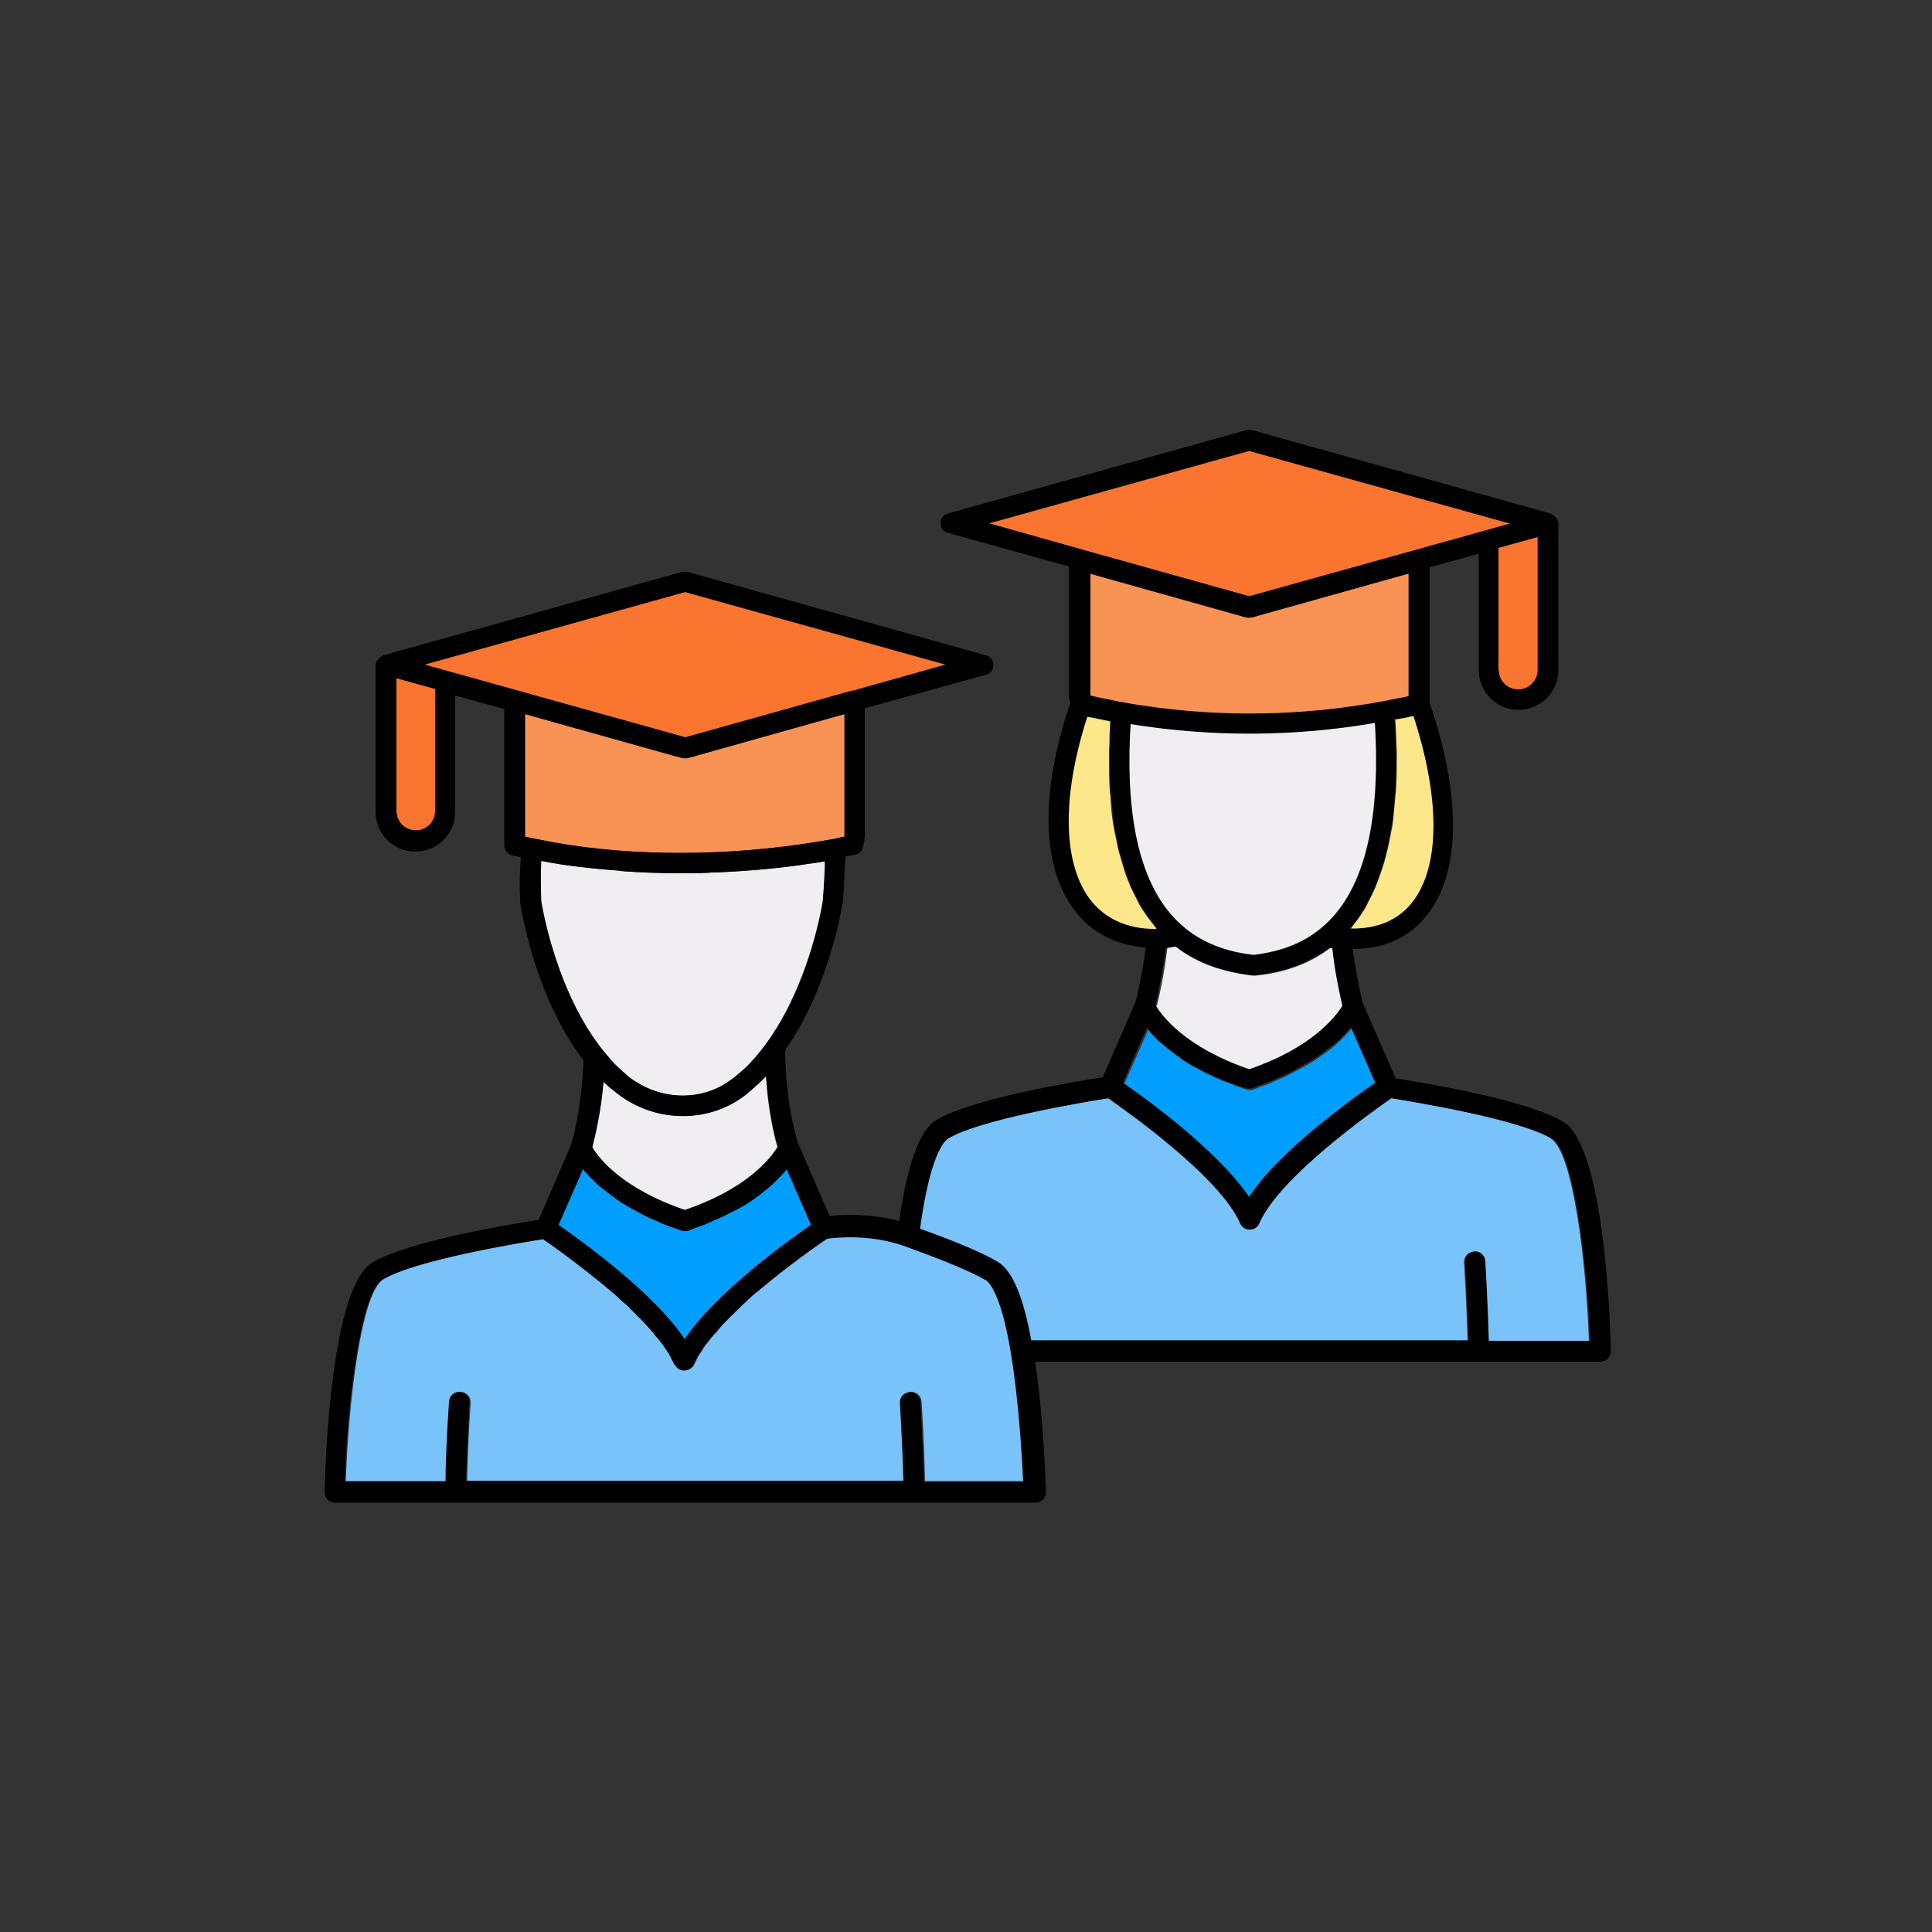 <?xml version="1.0" encoding="UTF-8"?><svg id="Layer_1" xmlns="http://www.w3.org/2000/svg" viewBox="0 0 50 50"><rect x="0" y="0" width="50" height="50" fill="#333333" stroke="none"/><defs><style>.cls-1{fill:#79c2fa;}.cls-2{fill:#f89255;}.cls-3{fill:#009eff;}.cls-4{fill:#f97530;}.cls-5{fill:#fce78a;}.cls-6{fill:#f1eef1;}</style></defs><path class="cls-1" d="M25.58,33.15s-.03-.03-.04-.03c-.34-.21-1.04-.5-2.13-.89-.89-.32-1.77-.21-1.99-.18-.19.13-.99.68-1.79,1.36-.01,0-.02.02-.03.02-.09.07-.17.14-.25.22-.02.02-.04.04-.06.06-.07.06-.14.13-.2.19-.03.03-.06.06-.09.09-.06.06-.12.11-.17.17-.03.03-.07.07-.1.1-.05.05-.1.11-.14.16-.03.04-.06.08-.1.11-.04.05-.09.1-.13.16-.03.04-.06.08-.09.11-.04.05-.08.11-.11.17-.02.03-.04.06-.06.09-.05.08-.09.17-.13.25-.04.09-.13.15-.24.15-.1,0-.18-.05-.23-.14,0-.01-.02-.01-.02-.02-.02-.04-.05-.09-.07-.13-.02-.03-.03-.06-.05-.1-.03-.05-.07-.1-.1-.16-.02-.03-.04-.06-.06-.09-.04-.05-.09-.11-.13-.17-.03-.03-.05-.06-.08-.09-.05-.05-.1-.11-.14-.17-.03-.03-.06-.06-.09-.1-.05-.05-.1-.11-.16-.17-.03-.03-.06-.06-.1-.1-.05-.05-.11-.11-.16-.16-.04-.04-.08-.07-.11-.11-.05-.05-.1-.1-.16-.14-.05-.04-.1-.09-.14-.13-.04-.04-.09-.08-.13-.11-.08-.06-.14-.12-.22-.18-.02-.02-.04-.03-.05-.04-.65-.53-1.25-.94-1.45-1.09-.57.09-3.32.54-4.16,1.05-.57.34-.9,3.17-.97,5.22h2.61c.01-.39.04-1.19.09-2.06.01-.14.12-.26.28-.25.14.01.26.13.25.28-.06.85-.08,1.63-.09,2.02h11.32c-.01-.39-.04-1.17-.09-2.02-.01-.14.1-.27.25-.28.14-.01.27.1.28.25.06.87.08,1.66.09,2.06h2.6c-.03-.6-.1-2.08-.32-3.34-.22-1.34-.49-1.74-.61-1.85h0Z"/><path class="cls-4" d="M10.97,17.2l6.75,1.89,2.5-.7,1.82-.51,2.42-.68-6.75-1.88-6.75,1.88Z"/><path class="cls-6" d="M15.78,27.41s.03.04.05.05h0c.11.12.24.24.37.35,0,0,.01.01.02.02.14.12.31.21.47.3.72.35,1.59.3,2.23-.19,0,0,.01,0,.02-.01.11-.09.22-.18.32-.27s.18-.18.27-.28c.1-.12.19-.23.28-.35,1.15-1.56,1.48-3.69,1.48-3.71.03-.28.04-.53.05-.85v-.18c-.14.03-.3.05-.46.07-.09.02-.18.03-.27.04-.63.09-1.27.14-1.91.17-.09,0-.19,0-.28.01-.23.01-.45.02-.67.02h-.27c-.45,0-.89-.02-1.32-.05-.06,0-.11-.01-.17-.02-.46-.04-.9-.08-1.34-.14-.22-.03-.44-.07-.65-.11-.04.58,0,1.06,0,1.06,0,0,.39,2.52,1.78,4.08h0Z"/><path class="cls-2" d="M14.74,21.87c2.14.32,4.57.26,6.84-.16l.27-.06v-3.17l-4.06,1.14s-.1.01-.14,0l-4.07-1.14v3.17c.08.02.15.03.23.05.32.06.62.12.93.17h0Z"/><path class="cls-3" d="M14.45,31.7c.6.41,2.47,1.76,3.27,2.96.8-1.2,2.67-2.54,3.27-2.96l-.63-1.44h0c-.04.05-.09.11-.14.16-.01.01-.02.02-.03.03-.04.04-.09.09-.14.14-.02.02-.04.04-.06.06-.05.04-.1.09-.15.13-.03.02-.05.04-.08.06-.06.05-.13.1-.21.16-.02.01-.03.03-.05.04-.09.06-.19.12-.3.19-.04.02-.08.04-.11.06-.08.04-.15.09-.24.12-.05.03-.1.05-.16.08-.08.04-.16.08-.25.11-.06.03-.12.05-.18.08-.1.04-.21.08-.33.12-.04.02-.08.03-.12.05h0s-.05.01-.08.01-.05,0-.08-.01h0s-.08-.03-.12-.04c-.11-.04-.23-.08-.33-.12-.06-.02-.12-.05-.18-.08-.09-.04-.17-.08-.25-.11-.05-.03-.1-.05-.16-.08-.09-.04-.16-.09-.24-.13-.04-.02-.08-.04-.11-.06-.11-.06-.21-.12-.3-.19-.02-.01-.03-.02-.05-.04-.08-.05-.14-.11-.21-.16-.03-.02-.05-.04-.08-.06-.05-.04-.11-.09-.16-.13-.02-.02-.04-.04-.06-.06-.05-.05-.1-.1-.14-.14-.01-.01-.02-.02-.03-.03-.05-.06-.1-.11-.14-.16l-.63,1.44h-.02Z"/><path class="cls-4" d="M10.26,20.99c0,.28.23.5.5.5s.5-.22.5-.5v-3.16l-1.01-.28v3.44h0Z"/><path class="cls-6" d="M15.32,29.68c.14.25.74,1.07,2.4,1.63,1.66-.56,2.25-1.38,2.4-1.63-.08-.25-.24-.91-.3-1.84-.17.18-.35.35-.55.5-.98.76-2.4.71-3.38-.11-.1-.09-.2-.17-.29-.25-.07.83-.22,1.44-.29,1.69h0Z"/><path class="cls-4" d="M28.01,14.23l.5.14,3.83,1.07,6.75-1.89-6.75-1.88-6.75,1.88,2.41.68h0Z"/><path class="cls-2" d="M28.2,18.01c.2.04.41.09.61.13l.14.03s.09.02.12.02c.16.03.33.05.49.08,2.07.31,4.15.27,6.21-.11.15-.03.3-.05.45-.09.09-.02.16-.03.23-.05h0v-3.18l-4.07,1.14s-.1.01-.14,0l-4.06-1.14v3.17h.01Z"/><path class="cls-3" d="M31.56,30.09l.03.03c.14.14.27.28.39.42.02.02.03.03.04.05.12.14.23.28.32.42,0,0,.01-.02.02-.02.09-.13.18-.25.29-.38.02-.03.04-.05.06-.08.11-.13.23-.26.36-.39l.08-.08c.13-.13.27-.27.42-.4.8-.72,1.67-1.35,2.04-1.6l-.63-1.44c-.11.13-.26.28-.44.45-.01.01-.02.02-.04.03-.05.04-.11.09-.17.13-.02.02-.05.03-.07.05-.09.06-.18.13-.28.19-.05.03-.11.07-.17.1-.05.03-.1.06-.16.09-.06.03-.13.07-.19.1-.05.03-.11.05-.17.09-.08.04-.15.07-.23.1-.06.03-.12.05-.18.08-.1.04-.21.08-.32.12-.04.02-.09.03-.13.05-.03.01-.05.01-.08.01s-.05,0-.08-.01c-.17-.05-.33-.11-.48-.17-.04-.02-.07-.03-.11-.04-.11-.05-.22-.09-.32-.14-.04-.02-.08-.04-.11-.05-.1-.05-.19-.1-.28-.15-.03-.02-.05-.03-.08-.04-.11-.06-.21-.13-.31-.19-.01-.01-.02-.02-.03-.03-.08-.05-.16-.11-.23-.17-.03-.02-.05-.04-.08-.06-.05-.04-.1-.08-.14-.12-.03-.02-.05-.04-.08-.06-.04-.04-.09-.08-.12-.12l-.05-.05c-.05-.05-.09-.1-.13-.15h-.01s-.63,1.43-.63,1.43c.44.31,1.59,1.13,2.48,2.03h0Z"/><path class="cls-1" d="M40.15,29.47c-.84-.51-3.6-.96-4.16-1.05-.48.33-2.89,2.03-3.42,3.24-.04.1-.14.16-.24.16s-.2-.06-.24-.16c-.53-1.21-2.94-2.9-3.42-3.24-.56.09-3.32.54-4.16,1.05-.1.06-.46.42-.72,2.33,1.01.37,1.67.65,2.02.86.38.23.66.9.86,2.03h11.31c-.01-.39-.04-1.17-.09-2.02-.01-.14.1-.27.25-.28.16-.02.27.1.28.25.06.87.09,1.66.09,2.06h2.61c-.07-2.05-.41-4.87-.98-5.23h0Z"/><path d="M40.43,29.02c-.92-.56-3.65-1.01-4.31-1.11l-.85-1.95c-.04-.14-.17-.72-.26-1.4.81,0,1.48-.3,1.93-.89.86-1.1.89-3.05.06-5.48v-3.51l1.27-.35v3.01c0,.57.46,1.03,1.03,1.03s1.03-.46,1.03-1.03v-3.79c0-.05-.02-.1-.05-.14,0-.01-.02-.02-.03-.03s-.02-.03-.03-.04c-.02-.02-.04-.02-.07-.03,0,0-.01-.01-.02-.02l-7.73-2.16s-.1-.01-.14,0l-7.73,2.16c-.11.03-.19.13-.19.25s.08.22.19.25l3.13.87v3.33s.01.07.01.09c.01.04.02.08.03.11-.78,2.3-.75,4.2.08,5.33.45.61,1.08.94,1.87,1-.09.76-.26,1.41-.27,1.43l-.84,1.93c-.66.1-3.4.55-4.31,1.11-.16.1-.64.4-.96,2.61-.76-.2-1.46-.17-1.8-.13l-.82-1.89c-.02-.06-.32-1.01-.33-2.4,1.15-1.65,1.47-3.72,1.49-3.84.03-.28.04-.54.05-.87l.02-.3.25-.05c.1-.02.18-.1.2-.19.02-.07.04-.16.05-.27v-3.33l3.14-.87c.11-.03.19-.13.19-.25s-.08-.22-.19-.25l-7.73-2.16s-.1-.01-.14,0l-7.73,2.16s-.01.01-.02.02c-.02.01-.05.02-.07.03-.01.01-.02.03-.03.04s-.02.02-.03.03c-.03.04-.05.09-.05.14v3.79c0,.57.46,1.03,1.03,1.03s1.03-.46,1.03-1.03v-3.01l1.27.35v3.53c0,.12.09.23.21.26l.14.03s.05.01.08.02c-.05.64-.02,1.18-.01,1.22.02.1.36,2.37,1.63,4.03-.04,1.23-.3,2.13-.32,2.19l-.84,1.94c-.66.1-3.4.55-4.31,1.11-1.05.64-1.21,5.06-1.23,5.94,0,.07.03.14.08.19.05.05.12.08.19.08h18.13c.07,0,.14-.03.19-.08s.08-.12.08-.19c0-.02-.05-1.8-.28-3.38h14.63c.07,0,.14-.03.19-.08s.08-.12.08-.19c-.02-.87-.18-5.29-1.23-5.94h.03ZM38.53,34.7c-.01-.39-.04-1.19-.09-2.06-.01-.14-.12-.26-.28-.25-.14.01-.26.13-.25.28.06.85.08,1.63.09,2.02h-11.31c-.21-1.14-.49-1.8-.86-2.03-.35-.21-1.01-.5-2.02-.86.26-1.9.62-2.26.72-2.33.84-.51,3.6-.96,4.16-1.05.48.33,2.89,2.03,3.42,3.24.04.1.13.16.24.16s.2-.06.24-.16c.53-1.21,2.94-2.9,3.42-3.24.56.09,3.32.54,4.16,1.05.57.35.9,3.18.98,5.23h-2.61ZM23.91,38.34c-.01-.39-.04-1.19-.09-2.06-.01-.14-.13-.26-.28-.25s-.26.13-.25.28c.05.85.08,1.63.09,2.02h-11.32c.01-.39.04-1.17.09-2.02.01-.14-.1-.27-.25-.28-.16-.02-.27.1-.28.25-.06.87-.09,1.66-.09,2.06h-2.61c.07-2.05.41-4.88.97-5.22.84-.51,3.59-.96,4.16-1.05.21.14.8.56,1.45,1.09.02.02.04.03.05.04.08.06.14.12.22.18.04.04.09.08.13.11l.14.13c.05.05.11.1.16.14.04.04.08.07.11.11.05.05.11.11.16.16.03.03.06.06.1.1.05.05.11.11.16.17.03.03.06.06.09.1.05.05.1.11.14.17.03.03.05.06.08.09.04.05.09.11.13.17.02.03.04.06.06.09.04.05.08.11.1.16.02.03.04.07.05.1.03.04.05.09.07.13,0,.01.02.01.02.02.05.08.13.14.23.14.1,0,.19-.06.24-.15.04-.08.08-.16.13-.25.02-.03.04-.06.06-.09.04-.05.07-.11.11-.17.03-.04.06-.08.09-.11.04-.05.08-.1.13-.16.03-.04.06-.08.1-.11l.14-.16s.06-.07.1-.1c.05-.06.11-.11.17-.17.03-.03.06-.06.09-.09.07-.06.13-.13.2-.19.02-.02.04-.04.06-.06.08-.08.17-.15.25-.22.01,0,.02-.02.03-.02.8-.68,1.6-1.23,1.79-1.36.22-.03,1.09-.13,1.99.18,1.09.39,1.79.69,2.13.89.01,0,.03.02.04.03.12.11.39.51.61,1.85.21,1.26.29,2.74.32,3.34h-2.6,0ZM11.26,20.99c0,.28-.22.5-.5.5s-.5-.23-.5-.5v-3.44l1.01.28v3.16h0ZM22.06,17.87h0l-1.82.51-2.5.7-6.75-1.88,6.75-1.88,6.75,1.88-2.41.68h0ZM13.59,18.48l4.07,1.14s.1.01.14,0l4.06-1.14v3.17l-.27.06c-2.28.42-4.7.48-6.84.16-.31-.05-.62-.1-.93-.17-.08-.01-.15-.03-.23-.05v-3.17ZM14.01,22.28c.21.04.43.08.65.11.43.06.88.11,1.34.14.06,0,.11.01.17.02.43.03.87.04,1.32.05h.27c.22,0,.45,0,.67-.02.09,0,.19,0,.28-.01.64-.03,1.28-.09,1.91-.17.09-.01.18-.03.27-.04.16-.02.31-.04.47-.07v.18c-.03.32-.04.57-.06.85,0,.02-.32,2.15-1.48,3.71-.09.12-.18.24-.28.35-.09.1-.17.19-.27.28s-.2.18-.32.27c0,0-.01,0-.02.01-.64.48-1.51.54-2.23.19-.17-.08-.32-.17-.47-.3,0,0-.01-.01-.02-.02-.13-.11-.26-.23-.37-.35h0s-.03-.04-.05-.06c-1.4-1.56-1.78-4.07-1.78-4.08,0,0-.03-.48,0-1.06h0ZM15.61,27.99c.09.09.18.17.29.25.98.82,2.4.86,3.38.11.2-.16.39-.33.55-.5.06.92.23,1.58.3,1.84-.15.25-.75,1.07-2.4,1.63-1.66-.57-2.26-1.38-2.4-1.63.06-.24.22-.86.29-1.69h0ZM15.09,30.26c.04.05.09.11.14.16.01.01.02.02.03.03l.14.14s.04.04.06.06c.05.04.1.09.16.13.03.02.05.04.08.06.06.05.14.1.21.16.02.01.03.02.05.04.09.06.19.12.3.19.04.02.08.04.11.06.08.04.16.09.24.13.05.03.1.05.16.08.08.04.17.08.25.11.06.03.11.05.18.08.11.04.21.08.33.12.04.02.08.03.12.04h0s.05.01.08.01.05,0,.08-.01h0s.08-.03.12-.05c.11-.04.23-.08.33-.12.06-.03.12-.05.18-.08.09-.04.17-.08.25-.11.05-.03.11-.05.16-.08.08-.04.16-.08.24-.12l.11-.06c.11-.06.2-.12.3-.19.02-.01.04-.03.05-.04.08-.05.14-.1.21-.16.03-.02.05-.04.08-.06.05-.04.1-.09.15-.13.02-.02.04-.04.06-.06.05-.05.1-.1.14-.14.01-.01.02-.02.03-.03.05-.06.1-.11.14-.16l.63,1.44c-.6.41-2.47,1.76-3.27,2.96-.8-1.2-2.67-2.54-3.27-2.96l.63-1.44h.02ZM28.16,18.54c.19.04.38.08.59.12-.01.21-.02.41-.02.61,0,.09-.01.18-.01.26,0,.32,0,.62.02.91,0,.08.02.14.02.21.02.21.04.42.06.62.02.1.03.19.05.28.03.16.06.32.1.47.02.09.05.18.08.27.04.14.09.27.13.41.03.09.06.17.1.25.05.13.11.25.18.36.04.07.08.14.11.2.08.12.16.24.25.35.04.05.07.1.11.14.01.01.02.02.02.03-.71,0-1.33-.26-1.72-.79-.7-.96-.71-2.66-.05-4.7h0ZM32.33,11.67l6.75,1.88-6.75,1.88-3.83-1.07-.5-.14h0l-2.41-.68,6.75-1.88h0ZM39.8,17.34c0,.28-.23.5-.5.5s-.5-.22-.5-.5v-3.16l1.01-.28v3.44h0ZM36.53,23.35c-.37.47-.9.69-1.59.68.01-.01.02-.03.03-.04.12-.14.23-.29.32-.45.04-.06.07-.12.1-.19.07-.12.13-.25.19-.39.03-.08.06-.16.09-.24.05-.13.1-.27.14-.42.03-.09.05-.18.07-.27.04-.16.07-.32.1-.48.02-.09.03-.18.05-.28.03-.2.05-.4.06-.62,0-.08.02-.15.02-.23.02-.3.02-.6.02-.92,0-.08,0-.16-.01-.24,0-.21-.01-.42-.03-.64.08-.02.15-.03.22-.04.08-.01.16-.03.23-.05.7,2.15.69,3.9-.03,4.82v-.02ZM29.7,26.62s.09.1.13.15c.02.02.03.04.05.05.04.04.08.08.12.12.02.02.05.04.08.06.04.04.09.08.14.12.03.02.05.04.08.06.07.05.14.11.23.17.01.01.02.02.03.03.1.06.2.13.31.19.03.02.05.03.08.04.09.05.18.1.28.15.04.02.08.04.11.05.1.05.21.1.32.14.04.02.07.03.11.04.15.06.31.12.48.17.03.01.05.01.08.01s.05,0,.08-.01c.05-.02.09-.03.13-.05.11-.04.22-.08.32-.12.06-.03.12-.05.18-.08.08-.03.16-.07.23-.1.06-.03.12-.05.17-.09.07-.03.13-.07.19-.1.05-.03.11-.06.16-.09.06-.03.11-.07.17-.1.1-.06.2-.13.28-.19.02-.02.05-.03.07-.05.06-.05.11-.09.17-.13.01-.01.02-.02.04-.03.19-.16.33-.32.44-.45l.63,1.44c-.37.26-1.24.88-2.04,1.6-.14.13-.28.26-.42.4l-.08.08c-.13.13-.25.26-.36.39-.02.03-.04.05-.06.08-.11.13-.2.26-.29.38,0,0-.01.02-.02.02-.09-.14-.2-.28-.32-.42-.02-.02-.03-.03-.04-.05-.12-.14-.25-.28-.39-.42l-.03-.03c-.89-.9-2.04-1.73-2.48-2.03l.63-1.44h.01s0,.02,0,.02ZM29.27,18.75c2.1.33,4.22.32,6.32-.03.16,2.66-.32,4.45-1.42,5.33-.45.36-1.03.59-1.72.67-.72-.08-1.32-.32-1.78-.7-1.08-.9-1.55-2.67-1.39-5.26h0ZM30.19,24.53s.06-.01.1-.02c.04,0,.09-.02.12-.02.54.41,1.21.66,2,.75h.05c.76-.08,1.41-.32,1.94-.71h.06c.08.67.21,1.26.26,1.49-.14.24-.73,1.07-2.41,1.64-1.67-.57-2.26-1.4-2.41-1.64.05-.23.19-.82.27-1.49h.01ZM28.2,14.84l4.06,1.14s.1.01.14,0l4.07-1.14v3.17h0c-.07.02-.14.04-.23.05-.15.03-.3.06-.45.09-2.06.38-4.14.42-6.21.11-.16-.02-.33-.05-.49-.08-.04-.01-.08-.02-.12-.02l-.14-.03c-.2-.04-.41-.08-.61-.13v-3.17h-.01Z"/><path class="cls-4" d="M38.79,17.34c0,.28.22.5.5.5s.5-.23.5-.5v-3.44l-1.01.28v3.16h0Z"/><path class="cls-5" d="M29.93,24.04s-.02-.02-.02-.03c-.04-.04-.07-.1-.11-.14-.09-.11-.17-.23-.25-.35-.04-.06-.08-.13-.11-.2-.06-.12-.12-.24-.18-.36-.03-.08-.06-.16-.1-.25-.05-.13-.09-.26-.13-.41-.03-.09-.05-.18-.08-.27-.04-.15-.06-.31-.1-.47-.02-.09-.03-.18-.05-.28-.03-.2-.05-.41-.06-.62,0-.07-.02-.14-.02-.21-.02-.29-.02-.6-.02-.91,0-.09,0-.18.01-.26,0-.2.01-.4.02-.61-.2-.04-.4-.08-.59-.12-.66,2.04-.64,3.75.05,4.7.39.53,1,.8,1.72.79h0Z"/><path class="cls-5" d="M36.33,18.58c-.07.02-.14.03-.22.04.02.23.02.43.03.64,0,.08.01.16.01.24,0,.32,0,.63-.02.92,0,.08-.02.15-.02.23-.02.21-.04.42-.06.62-.01.1-.03.19-.05.28-.03.17-.06.33-.1.48-.02.09-.05.18-.07.27-.04.14-.09.28-.14.42-.03.08-.06.16-.09.24-.06.13-.12.26-.19.39-.03.06-.06.13-.1.19-.1.16-.21.31-.32.45-.01.02-.02.03-.03.04.68.01,1.22-.21,1.59-.68.72-.92.73-2.67.03-4.82-.08.02-.15.03-.23.05v.02Z"/><path class="cls-6" d="M30.66,24.01c.46.38,1.06.62,1.78.7.69-.08,1.27-.3,1.72-.67,1.11-.89,1.58-2.68,1.42-5.33-2.09.36-4.21.37-6.32.03-.16,2.6.31,4.37,1.39,5.26h0Z"/><path class="cls-6" d="M29.92,26.03c.14.24.74,1.07,2.41,1.64,1.67-.57,2.26-1.4,2.41-1.64-.05-.23-.19-.82-.26-1.49h-.06c-.53.4-1.18.64-1.94.71h-.05c-.79-.09-1.47-.33-2-.75-.04,0-.08.01-.12.02-.03,0-.06.01-.1.02-.08.67-.21,1.26-.27,1.49h-.01Z"/></svg>